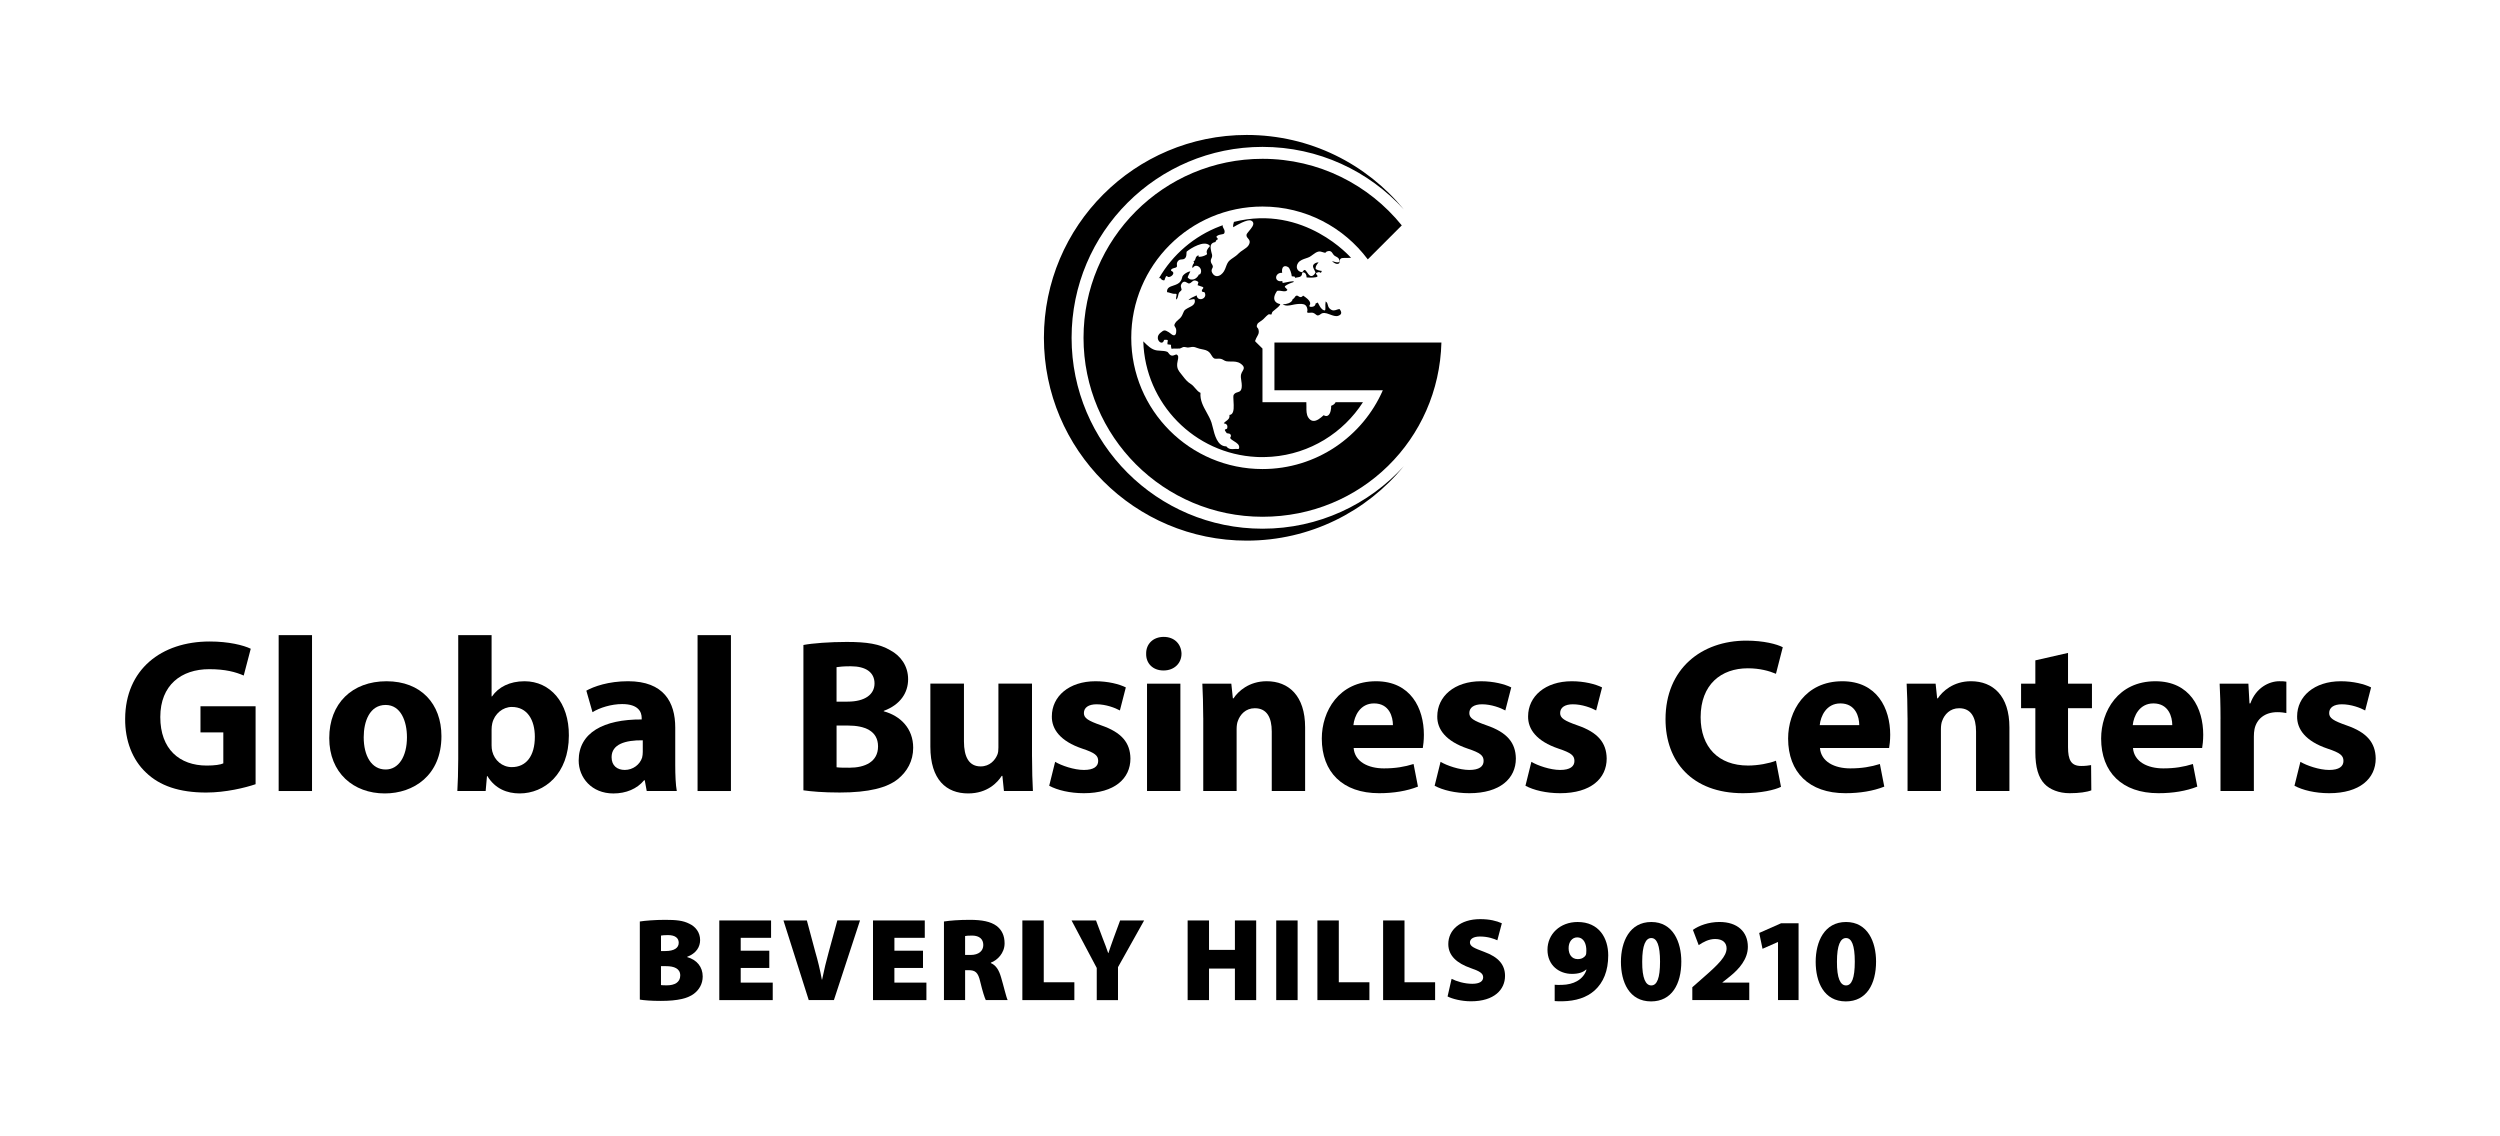 <?xml version="1.0" encoding="UTF-8"?>
<svg data-id="Black" xmlns="http://www.w3.org/2000/svg" viewBox="0 0 1100 500">
  <g id="Secondary">
    <g id="Beverly_Hills" data-name="Beverly Hills">
      <path d="m281.53,405.46c2.13-.36,6.76-.73,11.08-.73,4.99,0,7.96.31,10.71,1.72,2.7,1.25,4.73,3.8,4.73,7.18,0,2.96-1.61,5.82-5.72,7.38v.1c4.32,1.2,6.86,4.37,6.86,8.53,0,3.28-1.56,5.88-3.9,7.64-2.65,1.98-7.02,3.12-14.51,3.12-4.26,0-7.33-.26-9.26-.57v-34.37Zm9.31,13h1.87c4,0,5.93-1.4,5.93-3.64,0-2.08-1.56-3.38-4.73-3.38-1.56,0-2.44.1-3.07.21v6.81Zm0,14.98c.68.1,1.51.1,2.7.1,3.12,0,5.77-1.25,5.77-4.32s-2.7-4.11-6.24-4.11h-2.24v8.32Z"/>
      <path d="m338.49,425.9h-12.58v6.45h14.09v7.7h-23.51v-35.05h22.78v7.64h-13.36v5.67h12.58v7.59Z"/>
      <path d="m355.85,440.05l-11.13-35.05h10.3l3.69,13.78c1.14,3.9,2.08,7.75,2.91,12.27h.1c.88-4.32,1.87-8.37,2.91-12.12l3.8-13.94h9.98l-11.49,35.05h-11.08Z"/>
      <path d="m406.11,425.9h-12.58v6.45h14.09v7.7h-23.5v-35.05h22.78v7.64h-13.36v5.67h12.58v7.59Z"/>
      <path d="m415.34,405.46c2.65-.42,6.66-.73,11.34-.73,5.36,0,9.2.73,11.86,2.7,2.24,1.72,3.48,4.21,3.48,7.64,0,4.37-3.28,7.49-6.03,8.48v.21c2.34.99,3.59,3.22,4.47,6.24,1.09,3.59,2.24,8.68,2.91,10.04h-9.62c-.52-1.04-1.4-3.74-2.44-8.06-.94-4.21-2.24-5.1-5.15-5.1h-1.51v13.16h-9.31v-34.58Zm9.31,14.72h2.44c3.54,0,5.56-1.77,5.56-4.37s-1.72-4.11-4.84-4.16c-1.77,0-2.71.1-3.17.21v8.32Z"/>
      <path d="m449.84,405h9.41v27.2h13.47v7.85h-22.88v-35.05Z"/>
      <path d="m482.57,440.05v-14.14l-11.08-20.9h10.76l2.96,7.9c.99,2.44,1.61,4.21,2.39,6.45h.1c.68-2.13,1.4-4.06,2.24-6.45l2.91-7.9h10.56l-11.49,20.54v14.51h-9.36Z"/>
      <path d="m531.97,405v12.95h11.39v-12.95h9.36v35.05h-9.36v-13.88h-11.39v13.88h-9.41v-35.05h9.41Z"/>
      <path d="m570.95,405v35.05h-9.41v-35.05h9.41Z"/>
      <path d="m579.66,405h9.41v27.2h13.47v7.85h-22.88v-35.05Z"/>
      <path d="m608.57,405h9.41v27.2h13.47v7.85h-22.88v-35.05Z"/>
      <path d="m638.71,430.69c2.13,1.09,5.62,2.18,9.1,2.18,3.22,0,4.78-1.09,4.78-2.86s-1.56-2.7-5.51-4.06c-5.93-2.08-9.83-5.36-9.83-10.56,0-6.19,5.2-10.97,14.04-10.97,4.21,0,7.18.78,9.52,1.82l-1.98,7.49c-1.51-.68-4.11-1.66-7.64-1.66-2.86,0-4.42,1.04-4.42,2.6,0,1.77,1.87,2.5,6.29,4.16,6.29,2.29,9.15,5.67,9.15,10.56,0,6.03-4.73,11.18-14.98,11.18-4.21,0-8.32-1.09-10.3-2.13l1.77-7.75Z"/>
      <path d="m684.06,433.29c1.04.1,1.77.1,3.33.05,2.34-.05,4.73-.62,6.45-1.61,2.24-1.25,3.64-3.12,4.21-5.04l-.16-.1c-1.35,1.25-3.33,1.92-6.24,1.92-5.56,0-10.76-3.69-10.76-10.61s5.56-12.22,13.26-12.22c9.46,0,13.47,7.12,13.47,14.66,0,6.86-2.13,11.96-5.98,15.45-3.48,3.12-8.27,4.68-14.25,4.78-1.2.05-2.5-.05-3.33-.1v-7.18Zm6.14-15.96c0,2.34,1.2,4.68,4,4.68,1.82,0,2.91-.78,3.48-1.66.26-.47.31-1.04.31-2.08.05-2.65-.94-5.82-4.06-5.82-2.13,0-3.8,1.92-3.74,4.89Z"/>
      <path d="m739.78,423.09c0,9.93-4.21,17.53-13.31,17.53-9.67,0-13.26-8.58-13.26-17.42s3.8-17.52,13.36-17.52,13.21,8.79,13.21,17.42Zm-17.21.05c-.05,7.33,1.51,10.45,4,10.45s3.85-3.17,3.85-10.45-1.4-10.4-3.85-10.4-4,3.07-4,10.4Z"/>
      <path d="m744.62,440.05v-5.67l4.68-4.11c6.86-5.98,10.35-9.46,10.4-12.95,0-2.44-1.61-4.16-5.04-4.16-2.81,0-5.36,1.4-7.23,2.7l-2.55-6.71c2.6-1.87,6.87-3.48,11.7-3.48,7.85,0,12.48,4.26,12.48,10.92,0,5.41-3.85,9.78-7.85,13l-3.33,2.65v.1h11.8v7.7h-25.07Z"/>
      <path d="m782.32,414.51h-.1l-6.71,2.96-1.46-6.97,9.62-4.26h7.7v33.8h-9.05v-25.53Z"/>
      <path d="m825.47,423.09c0,9.93-4.21,17.53-13.31,17.53-9.67,0-13.26-8.58-13.26-17.42s3.8-17.52,13.36-17.52,13.21,8.79,13.21,17.42Zm-17.21.05c-.05,7.33,1.51,10.45,4,10.45s3.85-3.17,3.85-10.45-1.4-10.4-3.85-10.4-4,3.07-4,10.4Z"/>
    </g>
    <g id="Global_Business_Centers" data-name="Global Business Centers">
      <path d="m112.46,345.05c-4.54,1.55-13.14,3.67-21.74,3.67-11.88,0-20.48-2.99-26.47-8.79-5.99-5.6-9.27-14.1-9.18-23.67.1-21.64,15.84-34,37.19-34,8.4,0,14.88,1.64,18.07,3.19l-3.09,11.79c-3.57-1.55-8.02-2.8-15.17-2.8-12.27,0-21.54,6.96-21.54,21.06s8.4,21.35,20.48,21.35c3.38,0,6.09-.39,7.25-.97v-13.62h-10.05v-11.5h24.25v34.29Z"/>
      <path d="m122.61,279.46h14.68v68.59h-14.68v-68.59Z"/>
      <path d="m194.23,323.9c0,17.29-12.27,25.21-24.92,25.21-13.81,0-24.44-9.08-24.44-24.34s10.05-25.02,25.21-25.02,24.15,9.95,24.15,24.15Zm-34.2.48c0,8.12,3.38,14.2,9.66,14.2,5.7,0,9.37-5.7,9.37-14.2,0-7.05-2.71-14.2-9.37-14.2-7.05,0-9.66,7.25-9.66,14.2Z"/>
      <path d="m201.23,348.05c.19-3.09.39-8.79.39-14.1v-54.48h14.68v26.95h.19c2.8-4.06,7.73-6.67,14.3-6.67,11.3,0,19.61,9.37,19.51,23.86,0,17-10.82,25.5-21.64,25.5-5.51,0-10.82-2.03-14.2-7.63h-.19l-.58,6.57h-12.46Zm15.07-20.09c0,.97.1,1.84.29,2.61.97,3.96,4.35,6.96,8.6,6.96,6.28,0,10.14-4.83,10.14-13.33,0-7.34-3.28-13.14-10.14-13.14-3.96,0-7.63,3-8.6,7.25-.19.87-.29,1.74-.29,2.71v6.96Z"/>
      <path d="m284.56,348.05l-.87-4.73h-.29c-3.09,3.77-7.92,5.8-13.52,5.8-9.56,0-15.26-6.96-15.26-14.49,0-12.27,11.01-18.16,27.72-18.07v-.68c0-2.51-1.35-6.09-8.6-6.09-4.83,0-9.95,1.64-13.04,3.57l-2.71-9.47c3.28-1.84,9.76-4.15,18.35-4.15,15.75,0,20.77,9.27,20.77,20.38v16.42c0,4.54.19,8.89.68,11.5h-13.23Zm-1.74-22.32c-7.73-.1-13.72,1.74-13.72,7.44,0,3.77,2.51,5.6,5.8,5.6,3.67,0,6.67-2.42,7.63-5.41.19-.77.29-1.64.29-2.51v-5.12Z"/>
      <path d="m306.93,279.46h14.68v68.59h-14.68v-68.59Z"/>
      <path d="m353.49,283.8c3.86-.77,11.69-1.35,19.03-1.35,8.98,0,14.49.87,19.22,3.67,4.54,2.42,7.83,6.86,7.83,12.75s-3.38,11.21-10.72,13.91v.19c7.44,2.03,12.95,7.63,12.95,16.04,0,5.89-2.71,10.53-6.76,13.81-4.73,3.77-12.66,5.89-25.6,5.89-7.25,0-12.66-.48-15.94-.97v-63.95Zm14.59,24.92h4.83c7.73,0,11.88-3.19,11.88-8.02s-3.77-7.54-10.43-7.54c-3.19,0-5.02.19-6.28.39v15.17Zm0,28.88c1.45.19,3.19.19,5.7.19,6.67,0,12.56-2.51,12.56-9.37s-5.89-9.18-13.23-9.18h-5.02v18.35Z"/>
      <path d="m454.09,332.88c0,6.18.19,11.21.39,15.17h-12.75l-.68-6.67h-.29c-1.84,2.9-6.28,7.73-14.78,7.73-9.56,0-16.62-5.99-16.62-20.58v-27.73h14.78v25.41c0,6.86,2.22,11.01,7.34,11.01,4.06,0,6.38-2.8,7.34-5.12.39-.87.48-2.03.48-3.19v-28.11h14.78v32.07Z"/>
      <path d="m464.26,335.2c2.71,1.64,8.31,3.58,12.66,3.58s6.28-1.55,6.28-3.96-1.45-3.57-6.96-5.41c-9.76-3.28-13.52-8.6-13.43-14.2,0-8.79,7.54-15.46,19.22-15.46,5.51,0,10.43,1.26,13.33,2.71l-2.61,10.14c-2.12-1.16-6.18-2.71-10.24-2.71-3.58,0-5.6,1.45-5.6,3.86,0,2.22,1.84,3.38,7.63,5.41,8.98,3.09,12.75,7.63,12.85,14.59,0,8.79-6.96,15.26-20.48,15.26-6.18,0-11.69-1.35-15.26-3.28l2.61-10.53Z"/>
      <path d="m519.86,287.67c0,4.06-3.09,7.34-7.92,7.34s-7.73-3.28-7.63-7.34c-.1-4.25,2.99-7.44,7.73-7.44s7.73,3.19,7.83,7.44Zm-15.17,60.38v-47.24h14.68v47.24h-14.68Z"/>
      <path d="m529.42,315.88c0-5.89-.19-10.92-.39-15.07h12.75l.68,6.47h.29c1.93-3,6.76-7.54,14.59-7.54,9.66,0,16.91,6.38,16.91,20.29v28.01h-14.68v-26.18c0-6.09-2.12-10.24-7.44-10.24-4.06,0-6.47,2.8-7.44,5.51-.39.87-.58,2.32-.58,3.67v27.24h-14.68v-32.17Z"/>
      <path d="m595.6,329.11c.48,6.09,6.47,8.98,13.33,8.98,5.02,0,9.08-.68,13.04-1.93l1.93,9.95c-4.83,1.93-10.72,2.9-17.1,2.9-16.04,0-25.21-9.27-25.21-24.05,0-11.98,7.44-25.21,23.86-25.21,15.26,0,21.06,11.88,21.06,23.57,0,2.51-.29,4.73-.48,5.8h-30.43Zm17.29-10.05c0-3.57-1.55-9.56-8.31-9.56-6.18,0-8.69,5.6-9.08,9.56h17.39Z"/>
      <path d="m633.85,335.2c2.71,1.64,8.31,3.58,12.66,3.58s6.28-1.55,6.28-3.96-1.45-3.57-6.96-5.41c-9.76-3.28-13.52-8.6-13.43-14.2,0-8.79,7.54-15.46,19.22-15.46,5.51,0,10.43,1.26,13.33,2.71l-2.61,10.14c-2.12-1.16-6.18-2.71-10.24-2.71-3.58,0-5.6,1.45-5.6,3.86,0,2.22,1.84,3.38,7.63,5.41,8.98,3.09,12.75,7.63,12.85,14.59,0,8.79-6.96,15.26-20.48,15.26-6.18,0-11.69-1.35-15.26-3.28l2.61-10.53Z"/>
      <path d="m673.81,335.2c2.71,1.64,8.31,3.58,12.66,3.58s6.28-1.55,6.28-3.96-1.45-3.57-6.96-5.41c-9.76-3.28-13.52-8.6-13.43-14.2,0-8.79,7.54-15.46,19.22-15.46,5.51,0,10.43,1.26,13.33,2.71l-2.61,10.14c-2.12-1.16-6.18-2.71-10.24-2.71-3.58,0-5.6,1.45-5.6,3.86,0,2.22,1.84,3.38,7.63,5.41,8.98,3.09,12.75,7.63,12.85,14.59,0,8.79-6.96,15.26-20.48,15.26-6.18,0-11.69-1.35-15.26-3.28l2.61-10.53Z"/>
      <path d="m783.64,346.21c-2.71,1.35-8.79,2.8-16.71,2.8-22.51,0-34.1-14.01-34.1-32.55,0-22.22,15.84-34.58,35.55-34.58,7.63,0,13.43,1.54,16.04,2.9l-3,11.69c-3-1.26-7.15-2.42-12.37-2.42-11.69,0-20.77,7.05-20.77,21.54,0,13.04,7.73,21.25,20.87,21.25,4.44,0,9.37-.97,12.27-2.12l2.22,11.5Z"/>
      <path d="m800.78,329.11c.48,6.09,6.47,8.98,13.33,8.98,5.02,0,9.08-.68,13.04-1.93l1.93,9.95c-4.83,1.93-10.72,2.9-17.1,2.9-16.04,0-25.21-9.27-25.21-24.05,0-11.98,7.44-25.21,23.86-25.21,15.26,0,21.06,11.88,21.06,23.57,0,2.51-.29,4.73-.48,5.8h-30.43Zm17.29-10.05c0-3.57-1.55-9.56-8.31-9.56-6.18,0-8.69,5.6-9.08,9.56h17.39Z"/>
      <path d="m839.31,315.88c0-5.89-.19-10.92-.39-15.07h12.75l.68,6.47h.29c1.93-3,6.76-7.54,14.59-7.54,9.66,0,16.91,6.38,16.91,20.29v28.01h-14.68v-26.18c0-6.09-2.12-10.24-7.44-10.24-4.06,0-6.47,2.8-7.44,5.51-.39.87-.58,2.32-.58,3.67v27.24h-14.68v-32.17Z"/>
      <path d="m909.93,287.28v13.52h10.53v10.82h-10.53v17.1c0,5.7,1.35,8.31,5.8,8.31,1.84,0,3.29-.19,4.35-.39l.1,11.11c-1.93.77-5.41,1.26-9.56,1.26-4.73,0-8.69-1.64-11.01-4.06-2.71-2.8-4.06-7.34-4.06-14.01v-19.32h-6.28v-10.82h6.28v-10.24l14.39-3.28Z"/>
      <path d="m938.51,329.11c.48,6.09,6.47,8.98,13.33,8.98,5.02,0,9.08-.68,13.04-1.93l1.93,9.95c-4.83,1.93-10.72,2.9-17.1,2.9-16.04,0-25.21-9.27-25.21-24.05,0-11.98,7.44-25.21,23.86-25.21,15.26,0,21.06,11.88,21.06,23.57,0,2.51-.29,4.73-.48,5.8h-30.43Zm17.29-10.05c0-3.57-1.55-9.56-8.31-9.56-6.18,0-8.69,5.6-9.08,9.56h17.39Z"/>
      <path d="m977.03,316.36c0-6.96-.19-11.5-.39-15.55h12.65l.48,8.69h.39c2.42-6.86,8.21-9.76,12.75-9.76,1.35,0,2.03,0,3.09.19v13.81c-1.06-.19-2.32-.39-3.96-.39-5.41,0-9.08,2.9-10.05,7.44-.19.97-.29,2.12-.29,3.28v23.96h-14.68v-31.69Z"/>
      <path d="m1012.18,335.2c2.71,1.64,8.31,3.58,12.66,3.58s6.28-1.55,6.28-3.96-1.45-3.57-6.96-5.41c-9.76-3.28-13.52-8.6-13.43-14.2,0-8.79,7.54-15.46,19.22-15.46,5.51,0,10.43,1.26,13.33,2.71l-2.61,10.14c-2.12-1.16-6.18-2.71-10.24-2.71-3.58,0-5.6,1.45-5.6,3.86,0,2.22,1.84,3.38,7.63,5.41,8.98,3.09,12.75,7.63,12.85,14.59,0,8.79-6.96,15.26-20.48,15.26-6.18,0-11.69-1.35-15.26-3.28l2.61-10.53Z"/>
    </g>
    <g id="Logo">
      <path id="ring" d="m555.5,232.63c-46.39,0-84-37.61-84-84s37.61-84,84-84c24.64,0,46.8,10.61,62.17,27.51-16.37-20-41.24-32.76-69.1-32.76-49.29,0-89.25,39.96-89.25,89.25s39.96,89.25,89.25,89.25c27.86,0,52.73-12.76,69.1-32.76-15.37,16.9-37.53,27.51-62.17,27.51Z"/>
      <path id="G" d="m560.75,150.73v21h47.69c-8.91,20.39-29.26,34.65-52.94,34.65-31.9,0-57.75-25.86-57.75-57.75s25.85-57.75,57.75-57.75c18.96,0,35.79,9.14,46.32,23.25l14.96-14.96c-14.44-17.86-36.52-29.29-61.28-29.29-43.49,0-78.75,35.26-78.75,78.75s35.26,78.75,78.75,78.75,77.61-34.13,78.72-76.65h-73.47Z"/>
      <path id="_2" data-name="2" d="m568.77,134.12c.62-.13,1.27-.26,1.92-.32,1.4-.14,2.8-.18,3.61.41.64.46.92,1.39.96,2.05.02.25.01.65-.13.96.06.11.12.23.15.36.37.09.73.06,1.12.02.26-.03.53-.05.8-.04.18,0,.35.03.54.08.42.11.77.39,1.11.65.34.26.66.52.92.5.59-.03.88-.25,1.21-.5.54-.4,1.15-.85,2.8-.4.44.12.91.29,1.4.48,1.26.47,2.55.96,3.62.59.74-.26,1.18-.61,1.3-1.07.14-.52-.12-1.19-.71-1.92-.45.05-.85.19-1.24.32-.95.32-1.93.66-3.18-.61-.46-.47-.62-1.06-.76-1.59-.2-.73-.34-1.26-1.11-1.42.13.09.19.25.16.41-.12.56-.11,1.09-.09,1.64.01.47.03.95-.03,1.51-.01.12-.08.23-.18.29-.1.07-.23.08-.34.04-1.21-.41-1.8-1.55-2.37-2.65-.15-.28-.29-.55-.44-.81-.04.04-.09.07-.15.08-.13.04-.31.13-.47.22-.12.06-.24.13-.36.18,0,.43-.18.72-.35.9-.4.42-1.13.61-2,.51-.14-.02-.27-.11-.32-.24-.06-.13-.04-.28.05-.4.26-.34.34-.7.26-1.09-.26-1.29-2.17-2.61-3.12-3.19-.26.36-.53.56-.84.63-.49.11-.9-.15-1.23-.37-.32-.21-.53-.33-.73-.27-.52.16-.64.36-.81.65-.17.29-.38.65-.97.92-.1.74-.75,1.39-1.83,1.81-.77.3-1.68.46-2.56.45,1.34.86,2.77.57,4.41.23Z"/>
      <path id="_1" data-name="1" d="m587.66,176.98c-.28.61-.83,1.17-1.95,1.58.07,1.13-.22,3.53-1.4,4.27-.39.25-1.03.4-1.9-.14-1.33,1.21-3.06,2.71-4.7,2.5-.82-.11-1.52-.62-2.1-1.54-.81-1.29-.8-2.99-.78-4.64,0-.68.01-1.37-.04-2.03h-19.3v-23.62c-.96-.97-2.02-2.04-3.1-3.05-.11-.11-.15-.27-.1-.42.28-.82.62-1.41.91-1.93.52-.93.86-1.54.58-2.82-.11-.5-.28-.68-.45-.86-.42-.45-.52-.81,0-1.85.1-.19.39-.42,1.42-1.14.4-.28.81-.57.96-.7.27-.24.53-.52.81-.81.46-.47.93-.96,1.45-1.34.33-.24.72-.15,1.03-.08.12.03.31.07.37.05.11-.1.17-.31.23-.53.08-.28.17-.6.43-.83.25-.23.58-.48.93-.76.91-.71,2.15-1.69,2.38-2.47,0,0,0,0,0-.01-.9-.16-1.7-.53-2.19-1.15-.59-.75-.95-2.15.7-4.56.06-.09.16-.15.27-.17.64-.09,1.28.02,1.89.12,1.18.2,1.92.28,2.47-.51-.14-.14-.26-.3-.38-.45-.19-.23-.38-.48-.56-.57-.12-.06-.2-.18-.21-.32s.04-.27.15-.35c.95-.75,2.44-1.35,3.58-1.69.07-.12.15-.27.22-.41-1.2.02-2.5.29-3.77.55-.27.06-.54.11-.81.16-.12.02-.25,0-.34-.09-.09-.08-.14-.2-.14-.32,0-.14.02-.29.05-.43-.04.02-.08.03-.12.04-1.56.31-2.21-.38-2.41-.69-.37-.57-.33-1.34.1-1.96.49-.7,1.33-1.05,2.32-.97-.16-.91-.12-2.11.56-2.66.35-.28.98-.49,2.04.12.81.47,1.52,2.92,1.62,4.06.09.01.18.03.27.04.26.04.53.09.7.06.21-.03.4.1.45.3.02.1.03.19.02.28.28-.06.56-.1.83-.15,1.31-.21,2.17-.34,2.3-1.91,0-.11.06-.21.15-.28.09-.07.2-.1.31-.08.96.15,1.47.91,1.5,2.26,1.42.09,4.48.2,4.79-.49.06-.13-.05-.45-.53-.94-.1-.1-.14-.25-.1-.39.04-.14.15-.25.29-.28.18-.04.31-.09.43-.13.51-.17.73-.18,1.33.19.33-.25.44-.45.43-.85-.89-.06-1.74-.31-2.49-.74-.12-.07-.2-.2-.2-.34-.02-1,.55-1.72,1.11-2.41.06-.08.13-.16.19-.24-.26-.02-.57.02-.88.11-.68.21-1.25.64-1.47,1.09-.29.62.14,1.43.55,2.21.16.3.31.57.42.85.05.12.04.26-.03.37-.58.92-1.13,1.36-1.71,1.37-.8.02-1.33-.77-1.84-1.52-.37-.54-.79-1.16-1.15-1.16-.24,0-.56.28-.91.8-.09.13-.24.19-.4.17-.96-.16-1.66-.67-1.98-1.44-.34-.83-.17-1.83.45-2.69.79-1.09,2.19-1.56,3.43-1.97.56-.19,1.09-.36,1.5-.58.44-.23.91-.57,1.4-.94.85-.63,1.73-1.29,2.66-1.45.62-.11,1.26.1,1.82.28.96.32,1.25.35,1.48-.08.04-.08.12-.15.2-.18,1.68-.67,2.23.15,2.7.88.18.28.37.56.63.8.24.21.52.36.83.52.68.35,1.54.79,1.44,2.12-.01.18-.15.33-.32.36-.76.15-1.41-.06-1.93-.22-.4-.13-.7-.21-.95-.18.77.64,1.69,1.19,2.26,1.15.97-.08.99-.39,1.04-1.01.03-.46.07-1.02.62-1.39.35-.24,1.12-.25,2.78-.24.34,0,.99,0,1.66-.03,0,0-20.48-23.73-51.54-15.82-.24.81-.46,1.58-.31,2.35,1.49-.91,6.23-3.64,7.84-2.94.53.23.86.58.97,1.03.25,1.05-.78,2.28-1.77,3.48-.53.63-1.12,1.35-1.18,1.7-.11.74.23,1.15.64,1.62.55.65,1.24,1.46.26,3.05-.49.79-1.41,1.4-2.38,2.05-.74.49-1.5,1-2.05,1.58-.74.79-1.53,1.32-2.28,1.83-.53.35-1.07.72-1.6,1.18-.87.75-1.24,1.76-1.64,2.83-.24.66-.49,1.34-.88,1.97-.61,1-1.79,2.15-3.11,2.13-.57,0-1.38-.25-2.03-1.38-.54-.95-.23-1.58.02-2.09.14-.28.26-.51.23-.78-.04-.46-.23-.74-.42-1.04-.19-.29-.38-.58-.45-1-.12-.79.09-1.23.28-1.61.14-.28.26-.53.28-.96.02-.48-.07-.77-.19-1.14-.07-.23-.16-.5-.21-.83-.03-.15-.06-.31-.09-.47-.18-.94-.39-2,.19-2.79.34-.47.9-.76,1.7-.89l.45-.81c.05-.09.13-.15.22-.19.3-.1.43-.21.45-.29.02-.11-.09-.36-.49-.74-.09-.08-.13-.2-.12-.32,0-.12.07-.23.17-.3.72-.52,1.49-.65,2.1-.75.9-.15,1.28-.22,1.31-1.11.02-.66-.24-1.13-.48-1.54-.23-.41-.47-.83-.33-1.33,0,0,0-.02,0-.03-.39.14-.78.28-1.17.42-11.4,4.32-20.9,12.49-26.91,22.92-.03.05-.05.11-.08.16,0,0,0,.01-.02.03.05-.1,0,0-.05.1-.04.07-.07.13-.04.07-.03.05-.03.06.05-.09.07-.07.13-.14.17-.21.07-.12.2-.2.34-.2.14,0,.27.07.35.18.18.28.8,1.1,1.73.79.06-.43.22-.76.36-1.04.08-.17.15-.32.19-.46.04-.15.16-.26.31-.29.15-.03.3.03.4.15.27.35.76.27,1.03.19.8-.24,1.53-.95,1.58-1.57.04-.41-.23-.75-.8-1.03-.11-.06-.19-.16-.22-.29s.01-.25.1-.34c.42-.45.97-.59,1.46-.71.4-.1.75-.19.94-.42.16-.2.14-.41.11-.8-.05-.54-.12-1.28.65-2.01.48-.45,1.03-.49,1.52-.52.57-.04,1.07-.07,1.55-.69.46-.59.51-1.65.51-2.51,0-.12.05-.24.15-.32,1.8-1.43,7.5-4.98,9.96-2.65.08.07.12.18.12.29,0,.11-.04.21-.12.29-.77.76-1.58,1.9-1.12,2.98.08.19,0,.4-.17.5-1.05.62-2.16.95-3.21.97-.14,0-.27-.07-.35-.19-.07-.12-.08-.27-.01-.4.04-.07.07-.14.1-.21-.4.24-.82.49-.99.69-.23.27-.29.49-.37.78-.12.44-.25.95-.98,1.5,0,0-.02.02-.03.02h.02c.13.04.24.14.28.26s.02.27-.07.38c-.45.56-.69,1.19-.71,1.87.06.02.12.05.18.07.04.02.08.03.12.05.42-.7.99-.85,1.33-.88.72-.05,1.5.4,1.94,1.13.47.79.46,1.73-.04,2.52-.06.09-.15.15-.25.18-.1.02-.21,0-.3-.06,0,0,0,0-.01,0-.67,1.47-2.07,2.67-3.9,2.2-.03,0-.07-.02-.1-.04-.1-.06-.72-.51-.79-.56-.14-.1-.19-.28-.14-.44.18-.55.46-1.1.73-1.63.14-.28.28-.56.41-.84-.76.03-2.06.72-2.73,1.31-.72.64-.8.98-.91,1.46-.1.4-.22.91-.73,1.64-.72,1.04-1.94,1.45-3.11,1.84-1.62.54-2.92.97-2.79,2.89.57.09,1.05.24,1.52.39.74.24,1.38.44,2.24.33.13-.02.25.03.34.12.09.09.13.22.11.35-.02.14-.05.28-.08.42-.13.65-.24,1.22-.05,1.68.53-.53.66-1.09.8-1.73.08-.36.16-.74.32-1.14.13-.32.4-.56.67-.8.23-.21.47-.42.53-.61.05-.14-.05-.44-.13-.71-.14-.46-.32-1.04-.08-1.57.33-.72.69-1.12,1.14-1.26.56-.18,1.06.12,1.5.38.34.2.66.39.93.33.5-.11.82-.4,1.13-.67.58-.51,1.23-1.09,2.72-.11.18.12.24.36.12.54-.05.08-.09.27-.12.43-.04.19-.08.38-.16.57.4.16.82.3,1.22.43.34.11.7.23,1.04.36.13.05.22.16.25.29.03.13-.01.27-.11.37-.42.42-.62.91-.5,1.21.13.32.61.38.89.39.15,0,.28.09.35.22.42.85.3,1.7-.3,2.29-.63.61-1.64.78-2.36.4-.27-.14-.82-.55-.88-1.48-.18.08-.36.16-.54.24-1.11.49-2.35,1.03-3.11,1.85.24-.04.48-.1.72-.15.55-.12,1.11-.25,1.67-.27.2,0,.37.13.41.32.36,1.91-1.14,2.65-2.34,3.24-.25.12-.49.24-.72.37-1.47.83-1.53.98-1.97,2-.13.31-.3.7-.54,1.2-.45.91-1.09,1.46-1.71,1.98-.49.42-.96.81-1.3,1.37-.59.97-.44,1.2-.13,1.66.23.35.56.84.56,1.69,0,1.16-.19,1.78-.66,2-.61.29-1.28-.25-1.92-.77-.25-.2-.49-.39-.69-.51-1.76-1.01-2.03-1.17-3.73.29-1.43,1.23-1.16,2.51-.97,3,.29.76.94,1.32,1.53,1.31.57,0,.87-.55,1.03-1.01.05-.15.19-.26.36-.27.22-.01.43,0,.63.02.11,0,.22.02.33.02.14,0,.26.08.33.19s.08.26.02.39c-.11.21-.11.56-.12.89,0,.16,0,.31-.02.47.15.02.29.05.44.08.26.05.52.1.69.07.13-.02.26.02.35.11.09.09.14.22.11.35-.06.33.03.64.11.97.04.13.07.27.1.41.66-.13,1.41-.11,2.14-.09.56.02,1.09.03,1.53-.02.13-.02.46-.18.7-.3.34-.17.67-.33.94-.39.18-.04.46,0,1.25.15.23.04.55.11.63.11h0c.45-.03.82-.1,1.14-.16.82-.16,1.47-.29,2.87.3.7.3,1.47.45,2.21.6.6.12,1.17.24,1.71.42,1.4.49,1.95,1.39,2.43,2.19.35.58.66,1.09,1.26,1.44.26.15.93.13,1.47.11.55-.02,1.06-.03,1.47.07.44.11.81.32,1.17.53.41.24.79.46,1.27.54.63.1,1.29.1,1.99.1,1.43,0,2.9,0,4.2.91,1.89,1.33,1.58,2.19.88,3.34-.25.41-.53.87-.66,1.45-.19.81-.05,1.77.11,2.79.11.72.22,1.46.21,2.17-.02,2.18-.8,2.57-1.89,2.88-.61.18-1.19.34-1.69,1.15-.21.33-.13,1.63-.06,2.78.13,2.2.28,4.68-.82,5.65-.27.24-.6.37-.98.39.23,1.48-.67,2.14-1.42,2.68-.45.33-.85.62-1.05,1.06.65.01,1.02.25,1.23.47.24.26.48.76.27,1.64-.04.14-.15.26-.29.29-.59.15-.72.32-.74.39-.09.25.31.78.6,1.17.09.12.18.23.25.34.09.02.27.05.4.06.46.06.97.12,1.22.48.37.55.11,1.01-.04,1.28-.13.24-.13.27-.1.32.34.54,1.06.99,1.75,1.42,1.18.73,2.53,1.56,2.16,3.08-.04.19-.21.31-.41.31h-.25s-.02-.01-.03-.01c-.52-.06-1.02-.02-1.5.01-1.15.09-2.35.18-3.43-1.17-.07,0-.15,0-.22,0-3.73-.16-4.93-5.07-5.73-8.36-.2-.82-.38-1.54-.56-2.09-.54-1.61-1.38-3.11-2.18-4.56-1.44-2.59-2.93-5.26-2.66-8.54-.86-.31-1.58-1.16-2.35-2.05-.57-.67-1.16-1.35-1.77-1.74-1.73-1.09-2.46-2.03-3.67-3.59l-.31-.39c-.17-.22-.33-.42-.48-.61-1.08-1.34-1.87-2.32-1.66-4.56.04-.41.13-.84.22-1.25.3-1.37.44-2.23-.55-2.69-.09-.04-.47.12-.67.2-.46.19-1.03.43-1.58.26-.6-.19-.94-.66-1.22-1.03-.2-.27-.36-.5-.57-.59-.81-.36-2.01-.43-3.07-.49-.53-.03-1.03-.06-1.48-.12-2.35-.31-4.2-2.18-5.83-3.82-.04-.04-.1-.1-.18-.19.79,27.39,22.57,49.53,49.82,50.88.03,0,.06,0,.09,0,.41.02.82.04,1.23.05.18,0,.36,0,.55,0,.26,0,.52,0,.78,0,.41,0,.82,0,1.23-.02.07,0,.15,0,.22,0,.85-.02,1.69-.07,2.53-.13.03,0,.05,0,.08,0,16.85-1.29,31.48-10.54,40.12-23.99h-12.02Z"/>
    </g>
  </g>
</svg>
